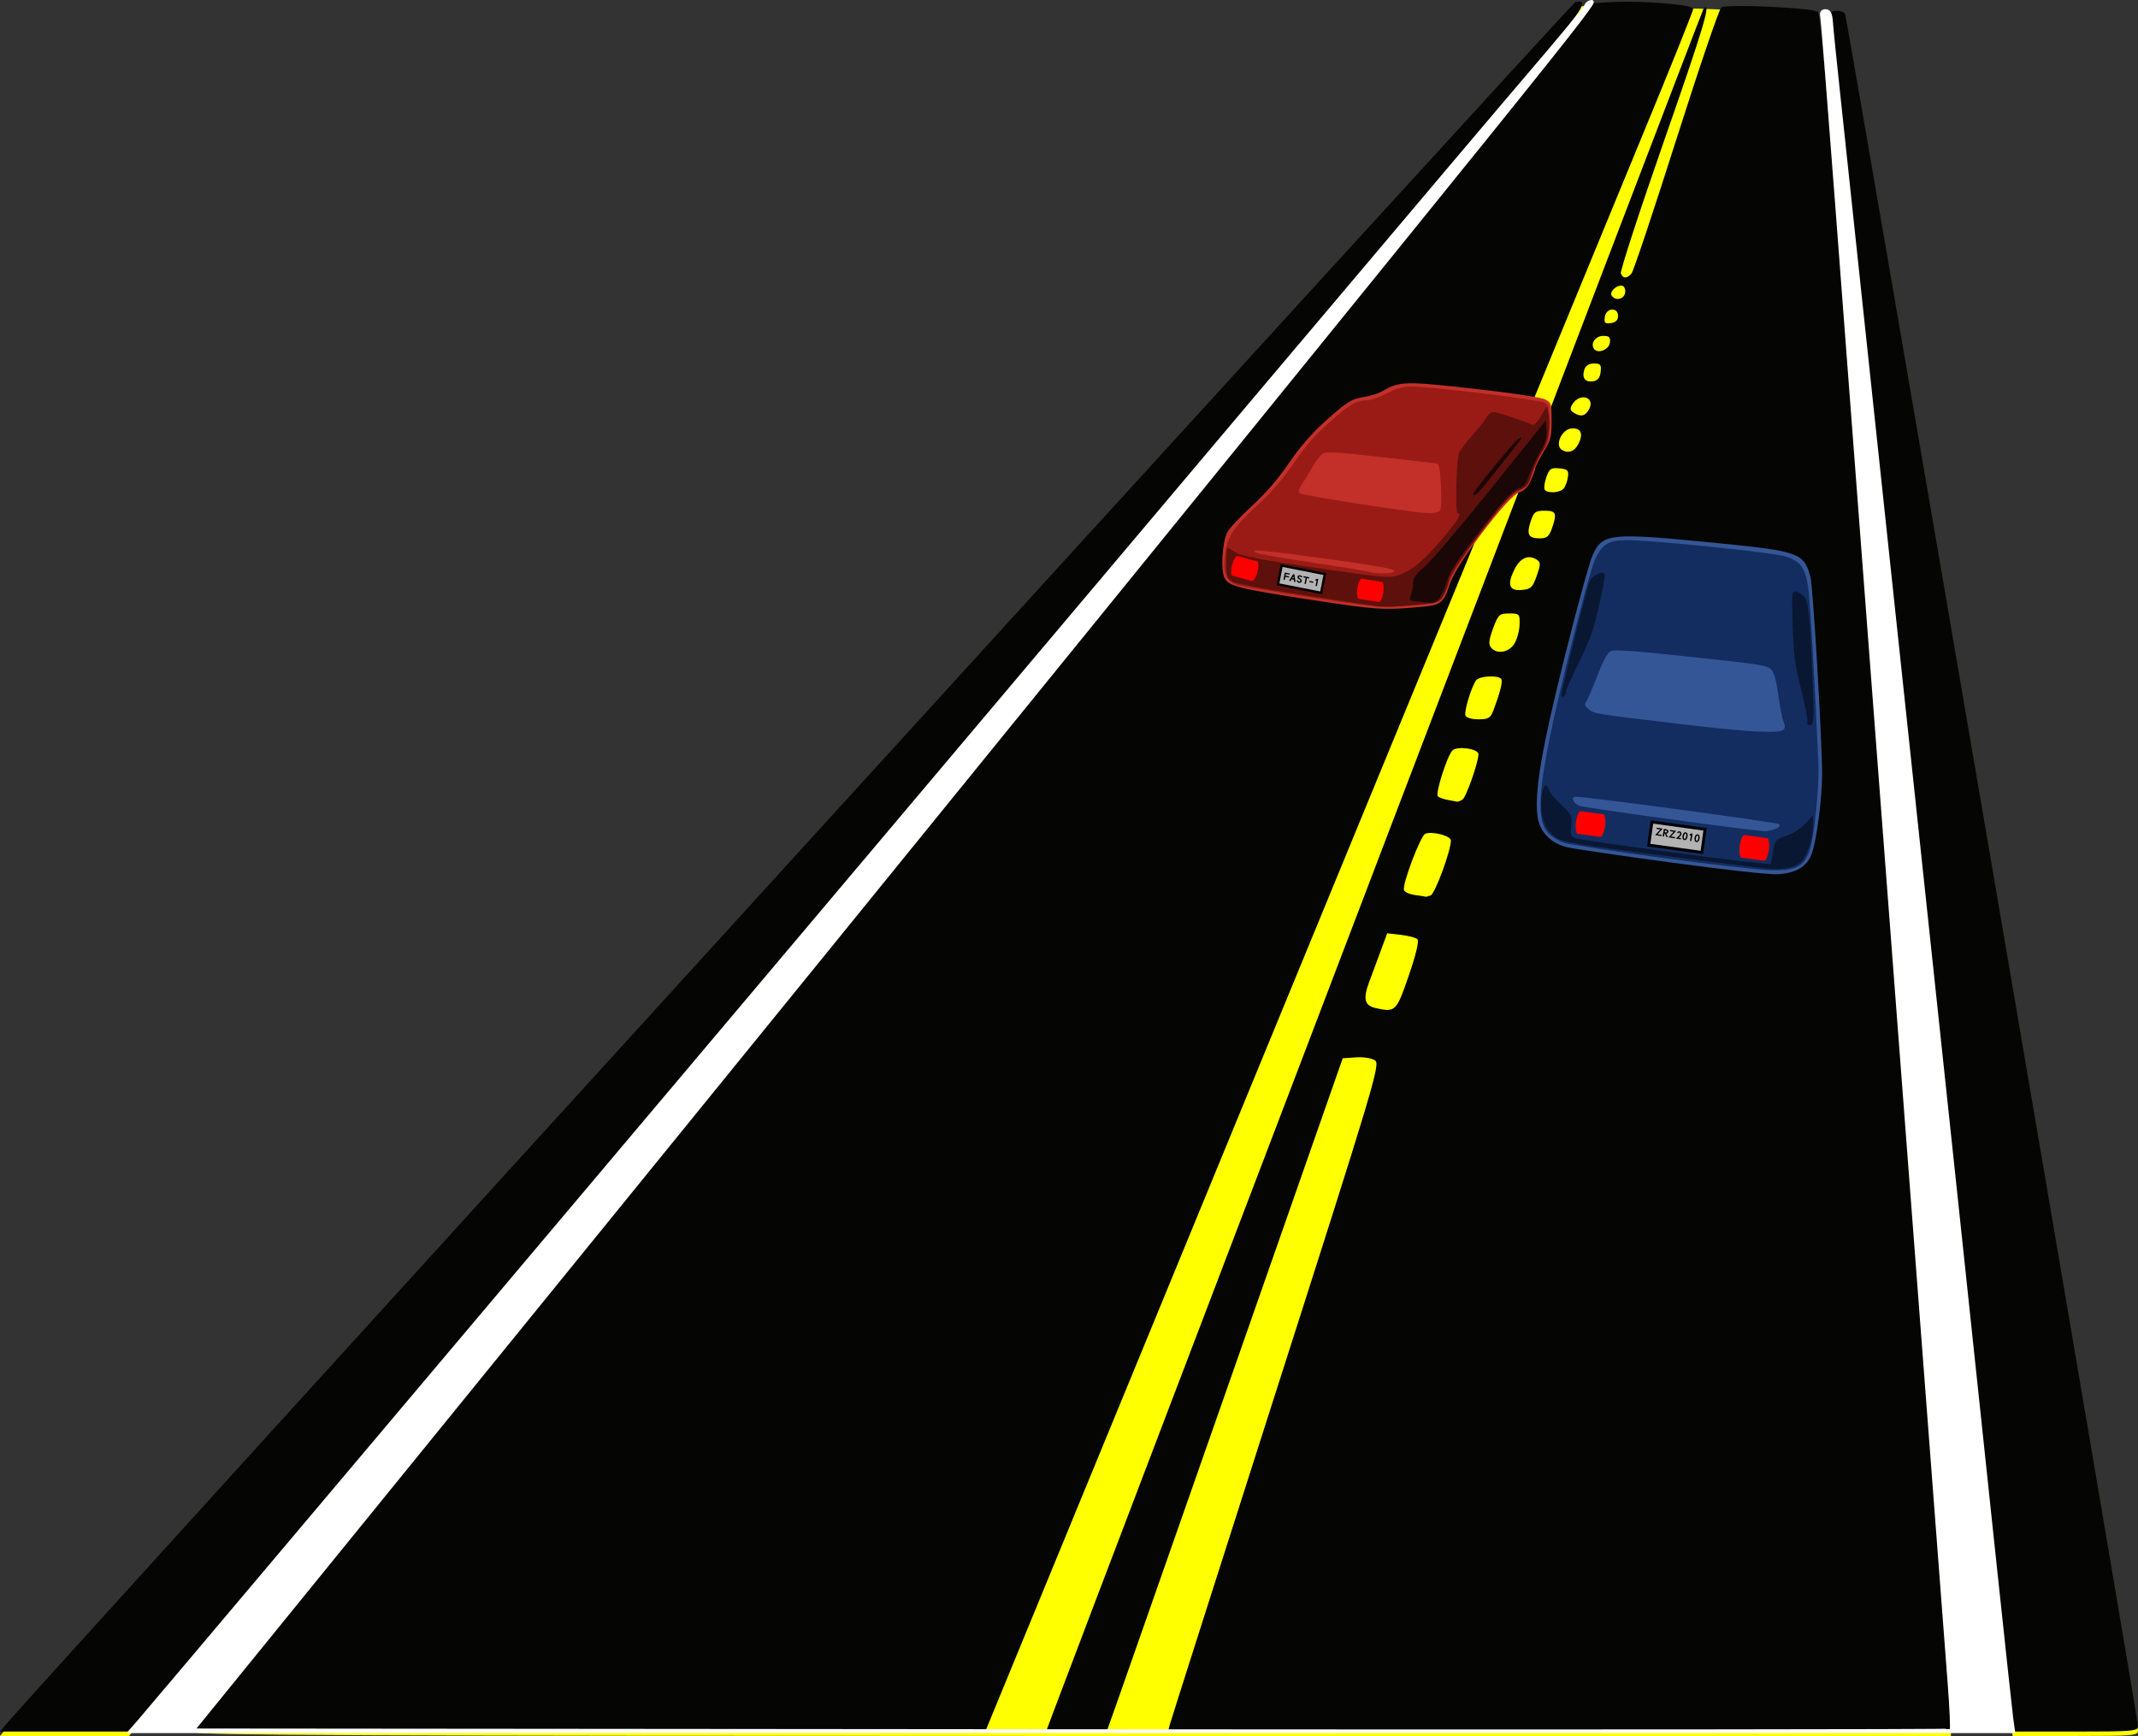<?xml version="1.0" encoding="UTF-8" standalone="no"?>
<!-- Created with Inkscape (http://www.inkscape.org/) -->

<svg
   xmlns:dc="http://purl.org/dc/elements/1.1/"
   xmlns:cc="http://creativecommons.org/ns#"
   xmlns:rdf="http://www.w3.org/1999/02/22-rdf-syntax-ns#"
   xmlns:svg="http://www.w3.org/2000/svg"
   xmlns="http://www.w3.org/2000/svg"
   xmlns:sodipodi="http://sodipodi.sourceforge.net/DTD/sodipodi-0.dtd"
   xmlns:inkscape="http://www.inkscape.org/namespaces/inkscape"
   width="696.973"
   height="565.937"
   id="svg9195"
   version="1.1"
   inkscape:version="0.47 r22583"
   sodipodi:docname="road07.svg">
  <rect width="100%" height="100%" fill="#333333" stroke="none"/>
  <title
     id="title10130">Passing Zone</title>
  <defs
     id="defs9197" />
  <sodipodi:namedview
     id="base"
     pagecolor="#ffffff"
     bordercolor="#666666"
     borderopacity="1.0"
     inkscape:pageopacity="0.0"
     inkscape:pageshadow="2"
     inkscape:zoom="0.7"
     inkscape:cx="343.90592"
     inkscape:cy="294.54121"
     inkscape:document-units="px"
     inkscape:current-layer="layer1"
     showgrid="false"
     inkscape:window-width="1280"
     inkscape:window-height="753"
     inkscape:window-x="-4"
     inkscape:window-y="-4"
     inkscape:window-maximized="1" />
  <g
     inkscape:label="Layer 1"
     inkscape:groupmode="layer"
     id="layer1"
     transform="translate(49.195,-241.496)">
    <path
       style="color:#000000;fill:#ff0000;fill-opacity:1;fill-rule:evenodd;stroke:none;stroke-width:14.286;marker:none;visibility:visible;display:inline;overflow:visible;enable-background:accumulate"
       d="m 2236.475,256.348 0,672.781 834.375,0 0,-672.781 -834.375,0 z m 560.531,57.438 c 3.641,-0.348 0.431,4.231 -15.687,23.062 -15.59,18.215 -103.367,122.21 -402.063,476.406 -26.901,31.9 -50.185,59.462 -51.75,61.25 l -2.844,3.25 -21.031,0 -21.031,0 1.75,-2.094 c 10.302,-12.362 510.651,-561.496 511.844,-561.75 0.302,-0.064 0.57,-0.102 0.812,-0.125 z m 15.031,0.031 c 9.636,-0.071 22.548,1.128 22.562,2.281 0.01,0.635 -7.408,19.156 -16.5,41.156 -9.092,22 -60.983,148 -115.312,280 l -98.781,240 -129.281,0.25 c -103.407,0.203 -129.105,0.003 -128.5,-1 0.416,-0.69 94.136,-116.225 208.281,-256.75 114.145,-140.525 216.584,-266.75 227.625,-280.5 l 20.063,-25 5.969,-0.344 c 1.195,-0.066 2.498,-0.084 3.875,-0.094 z m 37.25,1.406 c 8.808,-0.058 24.965,0.922 25.969,1.906 0.735,0.721 2.815,23.393 5.781,62.625 2.558,33.825 6.884,90.525 9.594,126 2.709,35.475 6.955,91.275 9.438,124 2.483,32.725 7.677,100.816 11.531,151.312 3.854,50.497 7,92.909 7,94.25 l 0,2.438 -127.625,0 -127.594,0 0.563,-2.25 c 0.319,-1.238 15.913,-50.157 34.656,-108.719 31.988,-99.946 33.971,-106.576 32.281,-107.812 -1.028,-0.752 -3.653,-1.168 -6.156,-1 l -4.406,0.281 -34.844,99.5 c -19.161,54.725 -36.467,104.112 -38.469,109.75 l -3.625,10.25 -9.875,0 -9.875,0 2.125,-5.75 c 11.666,-31.306 211.76,-555.51 212.219,-555.969 2.66,-2.66 0.043,6.133 -12.781,42.844 -8.095,23.173 -14.477,42.744 -14.188,43.5 0.673,1.755 2.04,1.759 3.5,0 0.63,-0.76 7.199,-20.427 14.594,-43.688 7.395,-23.26 13.985,-42.616 14.656,-43.031 0.47,-0.291 2.595,-0.418 5.531,-0.438 z m 31.594,1.562 c 1.227,-0.115 2.743,0.218 3.188,0.938 0.661,1.069 95.52,555.42 95.531,558.281 0.01,1.61 -1.636,1.75 -20.438,1.75 l -20.438,0 -0.594,-4.25 c -0.32,-2.337 -4.618,-42.5 -9.562,-89.25 -4.945,-46.75 -10.105,-95.35 -11.469,-108 -1.364,-12.65 -9.932,-92.975 -19.031,-178.5 -9.1,-85.525 -17.148,-160.9 -17.875,-167.5 -0.727,-6.6 -1.135,-12.338 -0.906,-12.75 0.226,-0.408 0.858,-0.65 1.594,-0.719 z m -69.875,89.562 c -1.54,0.028 -3.757,2.024 -3,3.25 1.027,1.662 3.547,1.425 4.25,-0.406 0.331,-0.862 0.171,-1.985 -0.344,-2.5 -0.237,-0.237 -0.551,-0.35 -0.906,-0.344 z m -2.906,7.812 c -1.029,0.078 -2.131,0.932 -2.344,2.438 -0.275,1.939 0.061,2.275 2,2 1.553,-0.22 2.344,-1.01 2.344,-2.344 0,-1.489 -0.971,-2.172 -2,-2.094 z m -2.844,8.594 c -2.469,0 -4.183,2.344 -3.062,4.156 1.123,1.816 4.886,0.438 5.219,-1.906 0.257,-1.811 -0.174,-2.25 -2.156,-2.25 z m -3.031,9 c -1.617,0 -2.716,0.712 -3.125,2 -0.858,2.704 0.248,4.182 2.844,3.812 1.511,-0.215 2.247,-1.134 2.469,-3.062 0.271,-2.351 -0.051,-2.75 -2.188,-2.75 z m -3.688,11.062 c -1.148,0.089 -2.441,0.768 -3.344,2.219 -0.857,1.376 -0.754,1.979 0.406,2.719 2.345,1.495 3.839,1.192 5.062,-1.094 1.323,-2.472 -0.212,-3.993 -2.125,-3.844 z m -3.188,10.094 c -0.176,0.005 -0.369,0.008 -0.562,0.031 -3.104,0.371 -5.348,5.466 -3.062,6.938 2.121,1.365 4.194,0.588 5.5,-2.031 1.535,-3.079 0.772,-5.011 -1.875,-4.938 z m -5.312,12.969 c -1.948,-0.07 -2.469,0.519 -3.312,2.938 -0.608,1.743 -0.863,3.576 -0.562,4.062 0.814,1.318 5.042,1.06 6.219,-0.375 0.564,-0.688 1.184,-2.375 1.375,-3.75 0.3,-2.16 -0.106,-2.549 -2.812,-2.812 -0.342,-0.033 -0.628,-0.052 -0.906,-0.062 z m -3.875,13.875 c -3.021,0 -3.549,0.397 -4.562,3.469 -1.408,4.265 -0.722,5.531 2.969,5.531 2.29,0 3.053,-0.62 3.937,-3.156 1.759,-5.046 1.42,-5.844 -2.344,-5.844 z m -5.125,15.156 c -1.814,0.045 -3.478,1.456 -4.781,4.125 -2.418,4.949 -1.624,6.938 2.594,6.531 2.841,-0.274 3.423,-0.846 4.719,-4.594 1.313,-3.799 1.313,-4.432 0,-5.281 -0.858,-0.554 -1.707,-0.802 -2.531,-0.781 z m -6.406,18.344 c -3.236,0 -3.596,0.335 -5.281,4.875 -1.38,3.717 -1.533,5.193 -0.656,6.25 1.857,2.237 5.663,1.648 7.5,-1.156 0.914,-1.395 1.72,-4.208 1.781,-6.25 0.107,-3.592 0.014,-3.719 -3.344,-3.719 z m -6.594,20.531 c -1.798,0.08 -3.628,0.506 -4.188,1.219 -1.5,1.911 -4.013,10.09 -3.531,11.5 0.241,0.705 2.108,1.25 4.25,1.25 3.223,0 3.933,-0.415 4.812,-2.75 2.266,-6.019 3.146,-9.532 2.625,-10.375 -0.413,-0.669 -2.171,-0.924 -3.969,-0.844 z m -8.625,23.375 c -1.454,-0.035 -2.793,0.19 -3.344,0.781 -1.766,1.896 -5.614,14.084 -4.719,14.938 0.413,0.394 1.875,0.91 3.25,1.156 1.375,0.247 2.725,0.496 3,0.562 0.275,0.067 1.071,-0.237 1.781,-0.688 1.183,-0.75 5.201,-12.117 5.219,-14.781 0.01,-1.113 -2.764,-1.91 -5.188,-1.969 z m -11.125,27.656 c -0.385,0.038 -0.743,0.108 -1.031,0.219 -1.565,0.601 -7.609,16.642 -6.937,18.406 0.25,0.656 1.853,1.375 3.594,1.594 1.741,0.218 3.251,0.474 3.344,0.562 0.092,0.088 0.886,-0.106 1.75,-0.438 1.439,-0.552 6.594,-14.551 6.594,-17.906 0,-1.307 -4.614,-2.706 -7.312,-2.438 z m -13.469,32.719 -2.156,5.844 c -1.189,3.227 -2.867,7.754 -3.719,10.031 -2.062,5.517 -1.507,7.695 2.156,8.5 6.443,1.417 6.714,1.132 10.75,-10.594 2.313,-6.72 3.414,-11.305 2.844,-11.875 -0.51,-0.51 -2.947,-1.129 -5.406,-1.406 l -4.469,-0.5 z"
       id="rect9255" />
    <g
       id="g2951">
      <g
         transform="translate(-632.857,17.143)"
         id="g10081">
        <path
           id="path9231"
           d="m 585.403,788.203 c 0.957,-1.149 116.147,-127.936 255.978,-281.75 200.542,-220.596 254.797,-279.731 256.888,-279.991 1.98,-0.246 2.51,0.036 2.094,1.119 -0.306,0.797 -8.606,10.845 -18.445,22.33 -15.268,17.821 -94.082,111.212 -401.61,475.881 -26.901,31.9 -50.192,59.462 -51.757,61.25 l -2.846,3.25 -21.021,0 -21.021,0 1.74,-2.088 z m 61.876,0.838 c 0.415,-0.688 94.146,-116.225 208.291,-256.75 114.146,-140.525 215.814,-265.85 225.929,-278.5 10.116,-12.65 19.416,-24.07 20.669,-25.378 l 2.277,-2.378 35.349,1.229 c 23.762,0.826 35.727,1.606 36.501,2.378 0.734,0.732 2.841,23.489 5.803,62.649 2.558,33.825 6.867,90.525 9.577,126 2.709,35.475 6.958,91.275 9.44,124 2.483,32.725 7.667,100.816 11.521,151.312 3.854,50.497 7.007,92.909 7.007,94.25 l 0,2.438 -286.559,0 c -228.983,0 -286.408,-0.251 -285.805,-1.25 z m 591.904,-3 c -0.32,-2.337 -4.628,-42.5 -9.573,-89.25 -4.944,-46.75 -10.106,-95.35 -11.47,-108 -1.364,-12.65 -9.925,-92.975 -19.024,-178.5 -9.099,-85.525 -17.139,-160.9 -17.866,-167.5 -0.727,-6.6 -1.134,-12.338 -0.906,-12.75 0.603,-1.088 4.075,-0.92 4.786,0.232 0.661,1.069 95.493,555.407 95.504,558.268 0.01,1.61 -1.63,1.75 -20.432,1.75 l -20.439,0 -0.583,-4.25 z"
           style="fill:#ffff00" />
        <path
           id="path9229"
           d="m 585.403,786.765 c 10.302,-12.362 510.643,-561.502 511.836,-561.756 4.829,-1.027 2.323,2.836 -14.87,22.924 -15.59,18.215 -103.366,122.224 -402.061,476.42 -26.901,31.9 -50.192,59.462 -51.757,61.25 l -2.846,3.25 -21.021,0 -21.021,0 1.74,-2.088 z m 61.874,0.842 c 0.416,-0.69 94.148,-116.229 208.293,-256.754 114.145,-140.525 216.57,-266.75 227.611,-280.5 l 20.074,-25 5.944,-0.33 c 9.559,-0.53 26.442,0.858 26.458,2.176 0.01,0.635 -7.424,19.154 -16.516,41.154 -9.092,22 -60.981,148 -115.311,280 l -98.78,240 -129.265,0.254 c -103.408,0.203 -129.114,0.003 -128.509,-1 z m 279.537,-4.504 c 11.666,-31.306 211.759,-555.513 212.218,-555.972 2.66,-2.66 0.036,6.129 -12.788,42.84 -8.095,23.173 -14.481,42.752 -14.191,43.507 0.673,1.755 2.032,1.752 3.491,-0.007 0.63,-0.76 7.197,-20.412 14.592,-43.672 7.395,-23.26 13.995,-42.631 14.667,-43.046 1.881,-1.162 30.153,0.157 31.492,1.47 0.735,0.721 2.836,23.398 5.803,62.63 2.558,33.825 6.867,90.525 9.577,126 2.709,35.475 6.958,91.275 9.44,124 2.483,32.725 7.667,100.816 11.521,151.312 3.854,50.497 7.007,92.909 7.007,94.25 l 0,2.438 -127.608,0 -127.608,0 0.581,-2.25 c 0.319,-1.238 15.916,-50.164 34.659,-108.726 31.988,-99.946 33.968,-106.557 32.278,-107.794 -1.028,-0.752 -3.68,-1.191 -6.183,-1.024 l -4.382,0.294 -34.838,99.5 c -19.161,54.725 -36.475,104.112 -38.476,109.75 l -3.639,10.25 -9.877,0 -9.877,0 2.143,-5.75 z M 1042.907,542.418 c 2.313,-6.72 3.407,-11.293 2.837,-11.863 -0.51,-0.51 -2.939,-1.154 -5.399,-1.431 l -4.471,-0.504 -2.162,5.867 c -1.189,3.227 -2.858,7.731 -3.71,10.008 -2.062,5.517 -1.511,7.695 2.153,8.5 6.443,1.417 6.716,1.148 10.752,-10.577 z m 7.143,-26.167 c 1.439,-0.552 6.593,-14.548 6.593,-17.904 0,-1.494 -6.021,-3.083 -8.328,-2.198 -1.565,0.601 -7.627,16.634 -6.956,18.397 0.25,0.656 1.878,1.372 3.619,1.59 1.741,0.218 3.241,0.469 3.333,0.557 0.093,0.088 0.875,-0.111 1.739,-0.443 z m 10.384,-31.247 c 1.183,-0.75 5.183,-12.124 5.201,-14.789 0.012,-1.78 -7.039,-2.761 -8.509,-1.183 -1.766,1.896 -5.63,14.082 -4.735,14.936 0.413,0.394 1.877,0.919 3.252,1.165 1.375,0.247 2.725,0.503 3,0.569 0.275,0.067 1.081,-0.248 1.792,-0.699 z m 10.001,-28.9 c 2.266,-6.019 3.157,-9.522 2.636,-10.365 -0.827,-1.338 -7.047,-1.06 -8.165,0.365 -1.5,1.911 -4.006,10.09 -3.525,11.5 0.241,0.705 2.081,1.25 4.222,1.25 3.223,0 3.952,-0.415 4.831,-2.75 z m 6.823,-21.787 c 0.914,-1.395 1.712,-4.208 1.773,-6.25 0.107,-3.592 0,-3.713 -3.358,-3.713 -3.236,0 -3.59,0.327 -5.276,4.867 -1.38,3.717 -1.536,5.193 -0.659,6.25 1.857,2.237 5.682,1.65 7.519,-1.154 z m 7.369,-22.259 c 1.313,-3.799 1.313,-4.407 0,-5.256 -2.744,-1.774 -5.435,-0.551 -7.331,3.33 -2.418,4.949 -1.629,6.942 2.589,6.535 2.841,-0.274 3.446,-0.862 4.742,-4.61 z m 4.917,-15.353 c 1.759,-5.046 1.44,-5.851 -2.325,-5.851 -3.021,0 -3.557,0.408 -4.571,3.48 -1.408,4.265 -0.736,5.52 2.955,5.52 2.29,0 3.057,-0.613 3.941,-3.149 z m 3.878,-13.101 c 0.564,-0.688 1.181,-2.375 1.372,-3.75 0.3,-2.16 -0.079,-2.541 -2.785,-2.805 -2.732,-0.266 -3.274,0.101 -4.238,2.865 -0.608,1.743 -0.859,3.568 -0.558,4.055 0.814,1.318 5.033,1.07 6.209,-0.365 z m 4.859,-14.652 c 1.637,-3.284 0.649,-5.271 -2.439,-4.902 -3.104,0.371 -5.357,5.447 -3.071,6.918 2.121,1.365 4.205,0.602 5.51,-2.017 z m 3.419,-11.205 c 2.116,-3.955 -3.042,-5.483 -5.45,-1.614 -0.857,1.376 -0.768,1.995 0.393,2.735 2.345,1.495 3.834,1.165 5.058,-1.121 z m 3.759,-12.143 c 0.271,-2.351 -0.046,-2.75 -2.183,-2.75 -1.617,0 -2.722,0.703 -3.131,1.991 -0.858,2.704 0.246,4.186 2.842,3.816 1.511,-0.215 2.25,-1.129 2.472,-3.057 z m 3.003,-9.5 c 0.257,-1.811 -0.161,-2.25 -2.143,-2.25 -2.469,0 -4.206,2.335 -3.085,4.147 1.123,1.816 4.896,0.447 5.229,-1.897 z m 2.68,-8.75 c 0,-2.978 -3.904,-2.681 -4.33,0.33 -0.275,1.939 0.061,2.275 2,2 1.553,-0.22 2.33,-0.997 2.33,-2.33 z m 2.164,-7.067 c 0.331,-0.862 0.18,-1.989 -0.335,-2.504 -1.263,-1.263 -4.855,1.411 -3.923,2.919 1.027,1.662 3.555,1.415 4.258,-0.416 z M 1239.183,784.603 c -0.32,-2.337 -4.628,-42.5 -9.573,-89.25 -4.944,-46.75 -10.106,-95.35 -11.47,-108 -1.364,-12.65 -9.925,-92.975 -19.024,-178.5 -9.099,-85.525 -17.139,-160.9 -17.866,-167.5 -0.727,-6.6 -1.134,-12.338 -0.906,-12.75 0.603,-1.088 4.075,-0.92 4.786,0.232 0.661,1.069 95.493,555.407 95.504,558.268 0.01,1.61 -1.63,1.75 -20.432,1.75 l -20.439,0 -0.583,-4.25 z"
           style="fill:#050603" />
        <path
           style="color:#000000;fill:#ffffff;fill-opacity:1;fill-rule:evenodd;stroke:#ffffff;stroke-width:1;stroke-miterlimit:4;stroke-dasharray:none;marker:none;visibility:visible;display:inline;overflow:visible;enable-background:accumulate"
           d="m 1102.562,224.853 c -0.778,0 -1.649,0.622 -1.938,1.375 -0.289,0.753 -8.567,10.765 -18.406,22.25 -15.268,17.821 -94.097,111.205 -401.625,475.875 -26.901,31.9 -50.185,59.462 -51.75,61.25 l -2.844,3.25 614.062,0 -0.594,-4.25 c -0.481,-3.514 -7.608,-70.462 -18.469,-173.25 -3.419,-32.359 -35.951,-337.927 -38.062,-357.5 -1.098,-10.175 -2.115,-20.189 -2.25,-22.25 -0.178,-2.723 -0.703,-3.749 -1.906,-3.75 -1.064,-0.001 -1.507,0.626 -1.25,1.75 0.22,0.963 2.407,28.525 4.875,61.25 2.468,32.725 7.886,104.05 12.031,158.5 4.145,54.45 11.137,146.25 15.531,204 4.394,57.75 8.501,111.655 9.125,119.781 0.624,8.126 0.919,14.988 0.656,15.25 -0.263,0.263 -129.314,0.357 -286.781,0.219 L 646.656,788.353 851,536.853 c 243.657,-299.918 253.379,-312 251.562,-312 z"
           id="rect9298" />
      </g>
      <g
         transform="matrix(0.752,0,0,0.752,131.817,38.356)"
         id="g2934">
        <g
           id="g2843"
           transform="translate(3.03,-6.061)">
          <path
             style="fill:#355696"
             d="m 480.71,650.112 c -21.976,-2.972 -42.226,-5.943 -45,-6.603 -7.212,-1.717 -12.076,-6.757 -12.934,-13.405 -1.385,-10.719 1.787,-29.311 11.855,-69.495 5.305,-21.175 10.707,-40.83 12.003,-43.679 4.368,-9.597 7.285,-9.894 53.033,-5.401 36.563,3.591 38.602,4.318 41.421,14.787 1.129,4.193 5.047,70.303 5.067,85.509 0.014,10.543 -2.52,29.573 -4.645,34.884 -2.13,5.322 -6.854,8.054 -14.656,8.474 -3.73,0.201 -22.06,-1.813 -46.143,-5.07 z"
             id="path2849" />
          <path
             style="fill:#132d61"
             d="m 477.166,648.135 c -21.175,-2.879 -40.39,-5.815 -42.7,-6.524 -2.31,-0.709 -5.452,-2.596 -6.983,-4.193 -6.213,-6.485 -4.214,-24.132 8.651,-76.399 4.979,-20.225 10.13,-39.129 11.448,-42.007 3.148,-6.875 5.981,-8.649 13.85,-8.671 11.08,-0.031 64.012,5.432 69.152,7.137 6.186,2.052 8.252,4.904 9.514,13.131 0.835,5.447 2.882,40.566 4.439,76.183 0.469,10.734 -1.807,32.823 -3.983,38.652 -2.418,6.477 -5.899,8.185 -16.388,8.042 -4.675,-0.064 -25.825,-2.472 -47,-5.351 z m 48.598,-12.563 c 1.894,-0.72 2.409,-1.356 1.684,-2.081 -0.811,-0.811 -82.64,-11.851 -88.032,-11.876 -2.332,-0.011 -1.265,2.745 1.507,3.894 2.18,0.903 73.615,10.69 80.427,11.019 0.927,0.045 2.912,-0.385 4.413,-0.956 z m 3.312,-42.886 c 1.115,-0.706 1.181,-1.485 0.316,-3.735 -0.602,-1.563 -1.627,-6.834 -2.28,-11.713 -0.777,-5.808 -1.783,-9.467 -2.914,-10.598 -2.123,-2.123 -2.735,-2.219 -38.487,-6.057 -20.379,-2.188 -29.595,-2.817 -31.114,-2.125 -1.503,0.685 -3.307,3.973 -5.933,10.817 -2.076,5.408 -4.26,10.447 -4.853,11.198 -0.816,1.032 -0.54,1.802 1.132,3.155 2.502,2.026 2.074,1.957 39.883,6.455 28.545,3.396 41.766,4.174 44.25,2.602 z"
             id="path2847" />
          <path
             style="fill:#091732"
             d="m 523.166,652.866 c -5.375,-0.486 -65.216,-8.178 -76.5,-9.834 -5.5,-0.807 -11.448,-1.938 -13.217,-2.512 -6.701,-2.175 -10.245,-10.005 -8.823,-19.491 0.7,-4.67 1.992,-5.723 3.025,-2.466 0.341,1.074 2.788,4.031 5.437,6.57 4.597,4.405 4.794,4.817 4.321,9.011 -0.44,3.908 -0.232,4.507 1.881,5.409 2.102,0.898 60.607,8.875 78.029,10.64 l 6.653,0.674 0.847,-5.242 c 0.837,-5.183 0.905,-5.264 6.034,-7.175 3.033,-1.13 6.459,-3.381 8.25,-5.421 l 3.063,-3.488 0,4.42 c 0,6.422 -2.859,14.42 -5.919,16.555 -2.829,1.974 -7.655,2.842 -13.081,2.352 z m 16.611,-63.686 c 0.302,-0.786 -0.887,-6.973 -2.64,-13.75 -2.669,-10.313 -3.276,-14.807 -3.723,-27.571 -0.48,-13.698 -0.368,-15.25 1.109,-15.25 0.904,0 2.5,0.856 3.546,1.902 2.143,2.143 2.751,7.607 3.905,35.098 0.782,18.629 0.63,21 -1.345,21 -0.802,0 -1.165,-0.61 -0.851,-1.429 z M 433.169,577.418 c 0.005,-2.005 10.868,-45.932 12.135,-49.072 1.043,-2.583 5.195,-4.737 6.54,-3.393 0.648,0.648 -2.925,17.329 -5.387,25.155 -0.865,2.75 -3.76,9.379 -6.432,14.732 -2.672,5.353 -4.859,10.388 -4.859,11.191 0,0.803 -0.45,1.737 -1,2.077 -0.55,0.34 -0.999,0.029 -0.997,-0.691 z"
             id="path2845" />
        </g>
        <rect
           style="color:#000000;fill:#ff0000;fill-opacity:1;fill-rule:evenodd;stroke:none;stroke-width:14.286;marker:none;visibility:visible;display:inline;overflow:visible;enable-background:accumulate"
           id="rect2851"
           width="12.772"
           height="9.888"
           x="597.188"
           y="554.462"
           transform="matrix(0.99,0.139,-0.139,0.99,0,0)"
           rx="1.442"
           ry="4.944" />
        <rect
           style="color:#000000;fill:#ff0000;fill-opacity:1;fill-rule:evenodd;stroke:none;stroke-width:14.286;marker:none;visibility:visible;display:inline;overflow:visible;enable-background:accumulate"
           id="rect2851-1"
           width="12.772"
           height="9.888"
           x="525.424"
           y="554.095"
           transform="matrix(0.99,0.139,-0.139,0.99,0,0)"
           rx="1.442"
           ry="4.944" />
        <rect
           style="color:#000000;fill:#b3b3b3;fill-opacity:1;fill-rule:evenodd;stroke:#000000;stroke-width:1.25;stroke-miterlimit:4;stroke-opacity:1;stroke-dasharray:none;marker:none;visibility:visible;display:inline;overflow:visible;enable-background:accumulate"
           id="rect2897"
           width="23.234"
           height="10.102"
           x="556.486"
           y="555.232"
           transform="matrix(0.991,0.137,-0.137,0.991,0,0)"
           rx="2.881"
           ry="0" />
        <g
           transform="matrix(0.986,0.165,-0.165,0.986,0,0)"
           style="font-size:4.599px;font-style:normal;font-variant:normal;font-weight:bold;font-stretch:normal;text-align:start;line-height:125%;writing-mode:lr-tb;text-anchor:start;fill:#000000;fill-opacity:1;stroke:none;font-family:Tuffy;-inkscape-font-specification:Tuffy Bold"
           id="text3671">
          <path
             d="m 574.911,541.668 2.621,0 -1.794,2.732 1.78,0 0,0.538 -2.759,0 1.798,-2.732 -1.646,0 z"
             id="path3676" />
          <path
             d="m 578.651,543.089 0.221,0 c 0.42,0 0.647,-0.141 0.68,-0.423 0.003,-0.028 0.005,-0.057 0.005,-0.087 0,-0.221 -0.175,-0.343 -0.524,-0.368 -0.049,-0.003 -0.103,-0.005 -0.161,-0.005 l -0.221,0 z m 1.053,1.849 -0.865,-1.301 c -0.025,10e-6 -0.087,10e-6 -0.188,0 l 0,1.301 -0.602,0 0,-3.27 0.602,0 0.221,0 c 0.543,0 0.924,0.138 1.145,0.414 0.11,0.138 0.166,0.304 0.166,0.497 0,0.337 -0.149,0.599 -0.446,0.786 -0.101,0.068 -0.218,0.118 -0.349,0.152 l 1.002,1.421 z"
             id="path3678" />
          <path
             d="m 580.812,541.668 2.621,0 -1.794,2.732 1.78,0 0,0.538 -2.759,0 1.798,-2.732 -1.646,0 z"
             id="path3680" />
          <path
             d="m 584.538,542.519 -0.533,-0.156 c 0.061,-0.264 0.21,-0.472 0.446,-0.625 0.159,-0.107 0.327,-0.161 0.501,-0.161 0.264,0 0.492,0.098 0.685,0.294 0.215,0.221 0.322,0.52 0.322,0.897 0,0.211 -0.15,0.533 -0.451,0.966 0.012,-0.021 -0.034,0.043 -0.138,0.193 l -0.368,0.474 1.058,0 0,0.538 -2.175,0 1.062,-1.37 c 0.175,-0.254 0.284,-0.422 0.326,-0.501 0.065,-0.126 0.097,-0.225 0.097,-0.299 0,-0.297 -0.08,-0.498 -0.239,-0.602 -0.055,-0.034 -0.115,-0.051 -0.179,-0.051 -0.208,0 -0.346,0.135 -0.414,0.405 z"
             id="path3682" />
          <path
             d="m 586.521,543.241 c 0,-0.543 0.126,-0.972 0.377,-1.288 0.199,-0.248 0.448,-0.373 0.745,-0.373 0.383,0 0.674,0.196 0.874,0.589 0.15,0.291 0.225,0.648 0.225,1.071 -10e-6,0.589 -0.126,1.048 -0.377,1.38 -0.196,0.261 -0.441,0.391 -0.736,0.391 -0.371,0 -0.659,-0.199 -0.865,-0.598 -0.162,-0.319 -0.244,-0.71 -0.244,-1.173 z m 0.602,0 c 0,0.457 0.07,0.8 0.212,1.03 0.083,0.132 0.181,0.198 0.294,0.198 0.202,0 0.35,-0.19 0.442,-0.57 0.046,-0.199 0.069,-0.418 0.069,-0.657 0,-0.445 -0.074,-0.767 -0.221,-0.966 -0.077,-0.101 -0.169,-0.152 -0.276,-0.152 -0.193,0 -0.337,0.159 -0.432,0.478 -0.058,0.193 -0.087,0.406 -0.087,0.639 z"
             id="path3684" />
          <path
             d="m 590.086,542.413 -0.29,0.271 -0.386,-0.432 0.685,-0.584 0.593,0 0,3.27 -0.602,0 z"
             id="path3686" />
          <path
             d="m 591.802,543.241 c 0,-0.543 0.126,-0.972 0.377,-1.288 0.199,-0.248 0.448,-0.373 0.745,-0.373 0.383,0 0.674,0.196 0.874,0.589 0.15,0.291 0.225,0.648 0.225,1.071 -10e-6,0.589 -0.126,1.048 -0.377,1.38 -0.196,0.261 -0.441,0.391 -0.736,0.391 -0.371,0 -0.659,-0.199 -0.865,-0.598 -0.162,-0.319 -0.244,-0.71 -0.244,-1.173 z m 0.602,0 c 0,0.457 0.07,0.8 0.212,1.03 0.083,0.132 0.181,0.198 0.294,0.198 0.202,0 0.35,-0.19 0.442,-0.57 0.046,-0.199 0.069,-0.418 0.069,-0.657 0,-0.445 -0.074,-0.767 -0.221,-0.966 -0.077,-0.101 -0.169,-0.152 -0.276,-0.152 -0.193,0 -0.337,0.159 -0.432,0.478 -0.058,0.193 -0.087,0.406 -0.087,0.639 z"
             id="path3688" />
        </g>
      </g>
      <g
         transform="matrix(0.752,0,0,0.752,131.817,38.356)"
         id="g3839">
        <g
           id="g3721"
           transform="translate(236.376,131.32)">
          <path
             style="fill:#c33029"
             d="m 91.531,398.874 c -31.903,-4.902 -35.861,-5.898 -37.78,-9.509 -1.715,-3.226 -0.981,-15.627 1.172,-19.79 0.86,-1.663 5.654,-6.777 10.654,-11.367 6.113,-5.611 11.342,-11.661 15.964,-18.472 4.422,-6.517 9.731,-12.722 14.888,-17.402 10.236,-9.288 12.352,-10.635 17.984,-11.453 2.54,-0.369 6.107,-1.536 7.926,-2.594 7.233,-4.205 9.886,-4.267 39.654,-0.927 16.638,1.867 29.019,3.718 30.708,4.592 2.74,1.417 2.831,1.714 2.831,9.247 0,7.121 -0.298,8.277 -3.5,13.595 -1.925,3.197 -3.51,6.32 -3.522,6.941 -0.012,0.621 -0.868,2.992 -1.902,5.269 -1.376,3.03 -2.777,4.452 -5.228,5.303 -4.896,1.701 -27.422,31.451 -29.915,39.508 -2.429,7.851 -3.969,9.271 -10.761,9.923 -17.807,1.709 -20.371,1.56 -49.172,-2.866 z"
             id="path3729" />
          <path
             style="fill:#9a1b15"
             d="m 91.531,397.851 c -15.675,-2.421 -30.134,-4.873 -32.13,-5.448 -4.761,-1.372 -6.374,-5.088 -5.486,-12.642 0.963,-8.197 3.561,-12.286 13.688,-21.545 6.205,-5.673 11.401,-11.674 16.209,-18.719 5.022,-7.358 9.565,-12.546 15.648,-17.867 9.007,-7.879 11.404,-9.264 16.036,-9.264 1.558,0 5.4,-1.35 8.536,-3 4.213,-2.216 7.049,-2.997 10.852,-2.988 8.251,0.019 55.169,5.661 57.513,6.915 1.899,1.016 2.135,2.002 2.135,8.912 0,6.981 -0.316,8.268 -3.121,12.69 -1.716,2.707 -3.743,7.016 -4.503,9.576 -1.504,5.066 -2.569,6.279 -6.376,7.268 -3.848,1 -26.897,31.791 -29.594,39.533 -1.152,3.306 -2.625,6.652 -3.274,7.434 -0.65,0.783 -3.977,1.717 -7.406,2.079 -16.315,1.72 -20.061,1.494 -48.726,-2.934 z m 35.767,-11.686 c -0.256,-0.768 -10.454,-2.556 -28.333,-4.967 -30.008,-4.046 -33.372,-4.353 -31.883,-2.915 0.522,0.505 11.95,2.543 25.395,4.529 13.445,1.986 24.657,3.823 24.917,4.082 0.259,0.259 2.684,0.471 5.388,0.471 3.38,0 4.792,-0.375 4.517,-1.2 z m 19.89,-26.05 c 0.496,-0.688 0.663,-5.525 0.372,-10.75 -0.477,-8.562 -0.726,-9.521 -2.529,-9.713 -1.1,-0.117 -12.012,-1.371 -24.249,-2.786 -16.279,-1.882 -22.778,-2.29 -24.219,-1.518 -1.083,0.58 -3.166,3.183 -4.629,5.786 -1.463,2.602 -3.548,6.013 -4.634,7.579 -1.343,1.936 -1.648,3.174 -0.954,3.868 1.074,1.074 48.717,8.475 55.812,8.67 2.279,0.063 4.531,-0.446 5.029,-1.136 z"
             id="path3727" />
          <path
             style="fill:#5e100c"
             d="m 117.031,401.247 c -3.3,-0.539 -17.66,-2.753 -31.911,-4.922 -15.438,-2.349 -26.857,-4.561 -28.25,-5.474 -2.053,-1.345 -2.339,-2.323 -2.339,-8.009 0,-3.562 0.199,-6.477 0.443,-6.477 0.244,0 2.001,0.919 3.905,2.043 2.631,1.552 10.97,3.14 34.712,6.609 28.115,4.108 31.648,4.435 35.225,3.254 5.981,-1.974 10.792,-5.901 19.125,-15.614 6.879,-8.018 8.863,-11.293 6.841,-11.292 -1.077,8.5e-4 -0.537,-23.131 0.609,-26.053 0.528,-1.346 3.179,-4.923 5.892,-7.948 2.713,-3.025 5.47,-6.513 6.126,-7.75 0.656,-1.238 1.965,-2.238 2.908,-2.224 1.538,0.023 12.148,3.511 16.367,5.381 1.247,0.552 2.274,-0.31 4.186,-3.517 l 2.534,-4.249 0.684,2.726 c 1.272,5.067 -0.034,12.904 -2.861,17.167 -1.471,2.218 -3.38,6.41 -4.243,9.316 -1.361,4.584 -2.079,5.505 -5.429,6.967 -3.049,1.33 -6.591,5.244 -16.842,18.607 -9.228,12.03 -13.151,17.957 -13.569,20.5 -0.323,1.968 -1.453,4.985 -2.511,6.705 -1.743,2.835 -2.517,3.183 -8.262,3.714 -15.266,1.412 -17.661,1.467 -23.339,0.54 z"
             id="path3725" />
          <path
             style="fill:#1a0706"
             d="m 137.827,399.635 c -4.029,-0.365 -4.164,-0.485 -3.25,-2.89 0.525,-1.38 0.954,-3.76 0.954,-5.288 0,-2.104 1.21,-3.798 4.983,-6.98 2.74,-2.311 15.678,-17.52 28.75,-33.799 l 23.767,-29.597 0.31,4.201 c 0.237,3.203 -0.358,5.306 -2.5,8.849 -1.546,2.556 -3.71,7.107 -4.81,10.114 -1.648,4.506 -2.564,5.656 -5.209,6.544 -2.46,0.826 -6.252,5.03 -16.253,18.021 -10.671,13.862 -13.343,18.009 -14.686,22.794 -1.54,5.49 -4.338,9.009 -6.825,8.586 -0.565,-0.096 -2.919,-0.346 -5.232,-0.555 z m 23.704,-46.74 c 0,-0.945 18.09,-23.001 19.522,-23.803 2.677,-1.498 3.172,-2.191 -12.933,18.089 -4.258,5.362 -6.59,7.384 -6.59,5.714 z"
             id="path3723" />
        </g>
        <rect
           style="color:#000000;fill:#ff0000;fill-opacity:1;fill-rule:evenodd;stroke:none;stroke-width:14.286;marker:none;visibility:visible;display:inline;overflow:visible;enable-background:accumulate"
           id="rect2851-1-4"
           width="11.402"
           height="8.827"
           x="417.856"
           y="416.36"
           transform="matrix(0.965,0.261,-0.261,0.965,0,0)"
           rx="1.287"
           ry="4.414" />
        <rect
           style="color:#000000;fill:#ff0000;fill-opacity:1;fill-rule:evenodd;stroke:none;stroke-width:14.286;marker:none;visibility:visible;display:inline;overflow:visible;enable-background:accumulate"
           id="rect2851-1-4-0"
           width="11.402"
           height="8.827"
           x="425.628"
           y="459.493"
           transform="matrix(0.988,0.157,-0.157,0.988,0,0)"
           rx="1.287"
           ry="4.414" />
        <g
           id="g3829">
          <rect
             ry="0"
             rx="2.366"
             transform="matrix(0.981,0.194,-0.194,0.981,0,0)"
             y="444.423"
             x="408.889"
             height="8.296"
             width="19.08"
             id="rect2897-9"
             style="color:#000000;fill:#b3b3b3;fill-opacity:1;fill-rule:evenodd;stroke:#000000;stroke-width:1.027;stroke-miterlimit:4;stroke-opacity:1;stroke-dasharray:none;marker:none;visibility:visible;display:inline;overflow:visible;enable-background:accumulate" />
          <g
             id="text3812"
             style="font-size:4.429px;font-style:normal;font-variant:normal;font-weight:bold;font-stretch:normal;text-align:start;line-height:125%;writing-mode:lr-tb;text-anchor:start;fill:#000000;fill-opacity:1;stroke:none;font-family:Tuffy;-inkscape-font-specification:Tuffy Bold"
             transform="matrix(0.982,0.19,-0.19,0.982,0,0)">
            <path
               id="path3817"
               d="m 408.873,448.733 2.232,0 0,0.518 -1.652,0 0,0.757 1.603,0 0,0.518 -1.603,0 0,1.355 -0.58,0 z" />
            <path
               id="path3819"
               d="m 412.817,449.614 -0.341,0.917 0.647,0 z m 0.469,1.448 -0.97,0 -0.297,0.819 -0.669,0 1.218,-3.149 0.554,0 1.098,3.149 -0.664,0 z" />
            <path
               id="path3821"
               d="m 414.568,451.093 0.536,-0.177 c 0.103,0.221 0.207,0.363 0.31,0.425 0.083,0.053 0.184,0.08 0.306,0.08 0.251,0 0.409,-0.091 0.474,-0.275 0.018,-0.05 0.026,-0.103 0.026,-0.159 -1e-5,-0.201 -0.143,-0.36 -0.43,-0.478 -0.065,-0.027 -0.136,-0.05 -0.213,-0.071 -0.534,-0.139 -0.844,-0.379 -0.93,-0.722 -0.015,-0.062 -0.022,-0.125 -0.022,-0.19 0,-0.337 0.154,-0.583 0.461,-0.74 0.174,-0.086 0.373,-0.128 0.598,-0.128 0.487,0 0.83,0.201 1.027,0.602 l -0.571,0.168 c -0.089,-0.157 -0.227,-0.241 -0.416,-0.252 -0.015,0 -0.031,0 -0.049,0 -0.304,0 -0.456,0.117 -0.456,0.35 0,0.18 0.17,0.326 0.509,0.438 0.024,0.006 0.059,0.016 0.106,0.031 0.413,0.142 0.691,0.313 0.833,0.514 0.097,0.139 0.146,0.298 0.146,0.478 0,0.325 -0.134,0.579 -0.403,0.762 -0.195,0.13 -0.425,0.195 -0.691,0.195 -0.537,0 -0.921,-0.283 -1.152,-0.85 z" />
            <path
               id="path3823"
               d="m 417.149,448.733 2.6,0 0,0.518 -0.988,0 0,2.631 -0.58,0 0,-2.631 -1.032,0 z" />
            <path
               id="path3825"
               d="m 420.117,450.252 1.67,0 0,0.518 -1.67,0 z" />
            <path
               id="path3827"
               d="m 423.066,449.45 -0.279,0.261 -0.372,-0.416 0.66,-0.562 0.571,0 0,3.149 -0.58,0 z" />
          </g>
        </g>
      </g>
    </g>
  </g>
</svg>
